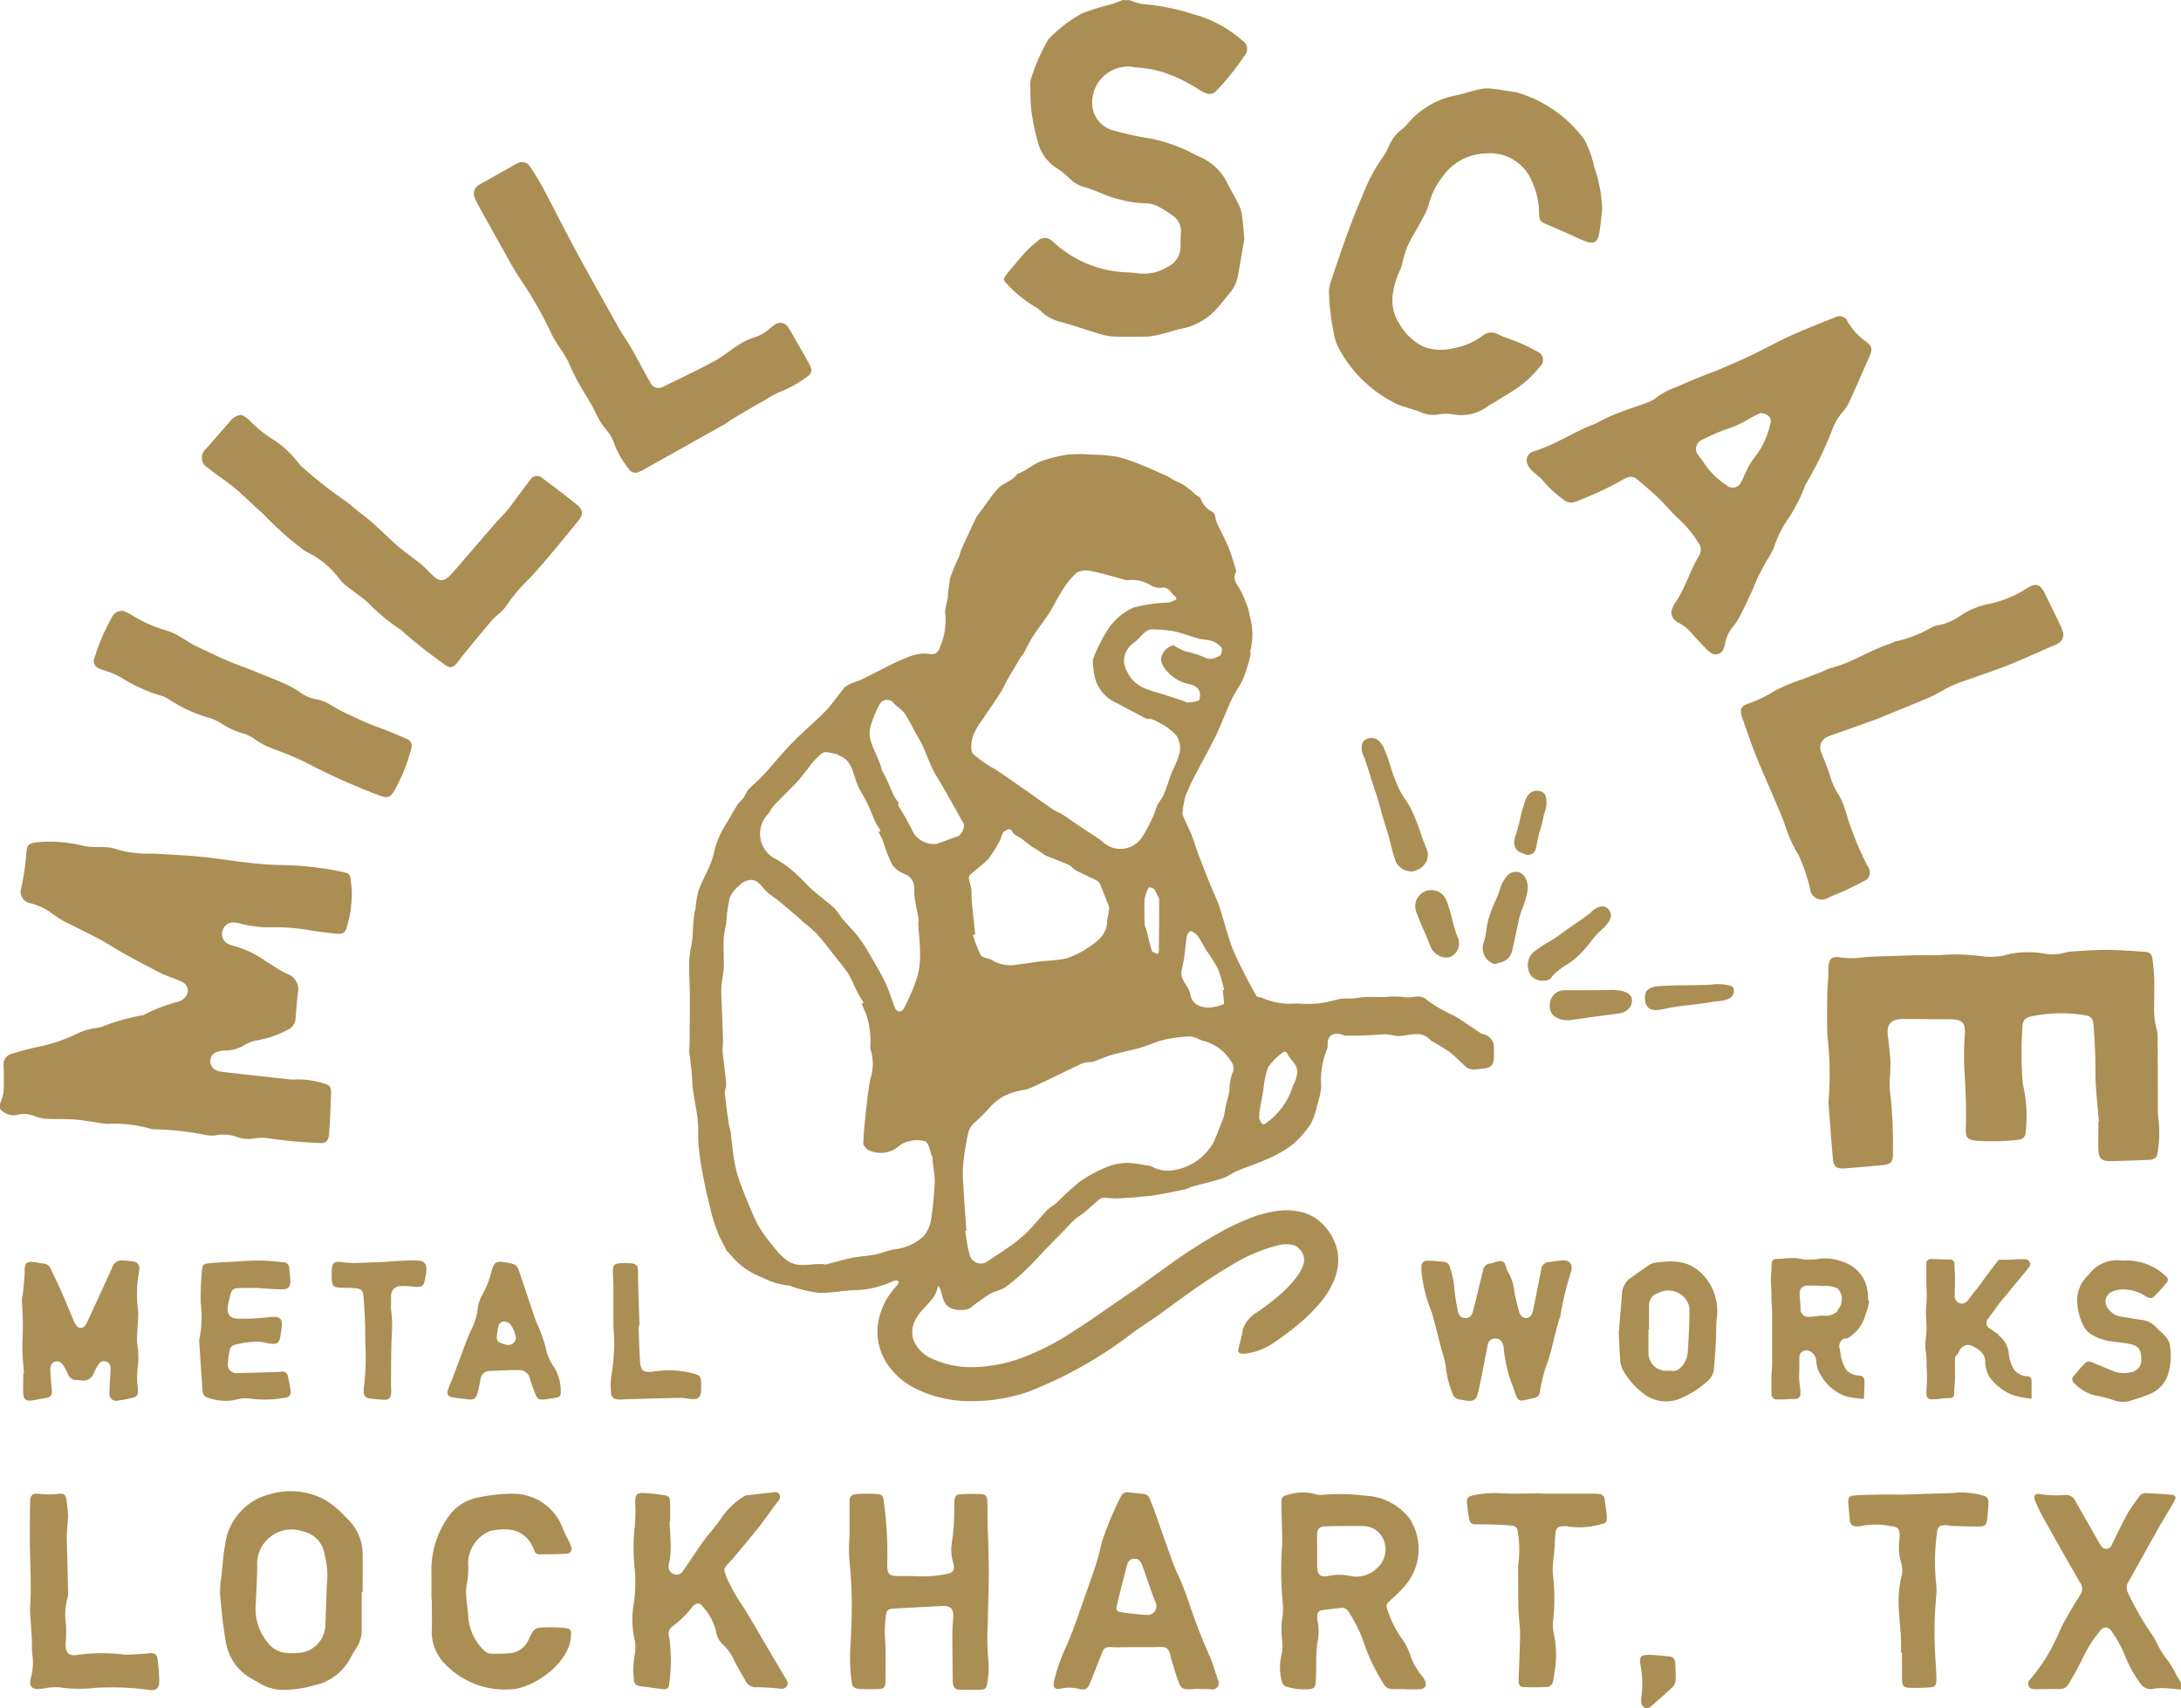 <svg xmlns="http://www.w3.org/2000/svg" width="124.836" height="97.782" viewBox="0 0 124.836 97.782">
  <g id="Logo" transform="translate(0 0.02)" style="isolation: isolate">
    <g id="Group_46" data-name="Group 46" transform="translate(0 -0.02)">
      <g id="Group_45" data-name="Group 45">
        <path id="Path_120" data-name="Path 120" d="M0,111.513a2.7,2.7,0,0,0,.195-.609c.035-.379.02-.768.025-1.153,0-.15-.015-.3-.015-.449a.62.62,0,0,1,.459-.644c.544-.16,1.093-.314,1.647-.424a9.177,9.177,0,0,0,1.991-.674,3.842,3.842,0,0,1,1.188-.379,1.622,1.622,0,0,0,.344-.07,11.679,11.679,0,0,1,2.36-.664.119.119,0,0,0,.045-.015,8.812,8.812,0,0,1,2.006-.768.8.8,0,0,0,.389-.294.531.531,0,0,0-.145-.788,2.851,2.851,0,0,0-.5-.22c-.279-.115-.564-.2-.833-.344-.684-.349-1.362-.714-2.036-1.083-.454-.249-.883-.539-1.337-.788-.559-.3-1.128-.584-1.7-.863a6.666,6.666,0,0,1-1.237-.753,3.732,3.732,0,0,0-.8-.4c-.1-.05-.225-.06-.334-.1a.659.659,0,0,1-.5-.848,13.946,13.946,0,0,0,.3-2.081c.05-.434.15-.474.569-.549a7.9,7.9,0,0,1,2.54.165c.015,0,.035.01.05.01.664.195,1.377-.025,2.031.235a6.507,6.507,0,0,0,2.031.235c.9.055,1.806.085,2.7.175.948.09,1.886.249,2.834.354.629.07,1.267.12,1.9.13a17.749,17.749,0,0,1,3.483.4c.354.075.4.15.429.509a6.6,6.6,0,0,1,.06.7,8.877,8.877,0,0,1-.085,1.093,8,8,0,0,1-.2.828c-.085.319-.215.429-.534.4-.484-.04-.963-.1-1.442-.175a11.787,11.787,0,0,0-2.141-.2,6.554,6.554,0,0,1-1.941-.195,1.774,1.774,0,0,0-.394-.075.624.624,0,0,0-.664.489.606.606,0,0,0,.349.748.712.712,0,0,0,.235.09,5.528,5.528,0,0,1,1.931.923c.394.22.758.5,1.168.684a.936.936,0,0,1,.629,1.1c-.065.479-.09.963-.13,1.447a.78.78,0,0,1-.494.684,5.864,5.864,0,0,1-1.8.6,2.058,2.058,0,0,0-.689.284,2.077,2.077,0,0,1-1,.279,1.644,1.644,0,0,0-.444.06.565.565,0,0,0-.459.529.585.585,0,0,0,.454.584,2,2,0,0,0,.344.065l3.588.4a2.9,2.9,0,0,0,.549.02,4.668,4.668,0,0,1,1.577.235c.319.08.414.195.4.539-.02.783-.055,1.572-.11,2.35-.025.384-.2.564-.594.509a25.249,25.249,0,0,1-2.744-.245,2.6,2.6,0,0,0-.943-.01,1.923,1.923,0,0,1-.983-.085,2.223,2.223,0,0,0-1.183-.1,1.694,1.694,0,0,1-.594-.01,16.476,16.476,0,0,0-2.889-.329.991.991,0,0,1-.344-.045,7.371,7.371,0,0,0-2.38-.269c-.344-.01-.689-.095-1.038-.14-.329-.045-.659-.1-.988-.115-.519-.025-1.038-.01-1.552-.035a2.415,2.415,0,0,1-.584-.135,1.675,1.675,0,0,0-.933-.115.989.989,0,0,1-1.083-.319A2.073,2.073,0,0,1,0,111.513Z" transform="translate(0 -48.336)" fill="#ab8e53"/>
        <path id="Path_121" data-name="Path 121" d="M122.386-.01a3.125,3.125,0,0,0,.758.225A12.678,12.678,0,0,1,126.039.8,6.99,6.99,0,0,1,128.8,2.28a.582.582,0,0,1,.13.913,14.787,14.787,0,0,1-1.567,1.956.542.542,0,0,1-.679.145,3.015,3.015,0,0,1-.394-.215,8.469,8.469,0,0,0-2.081-.988,6.472,6.472,0,0,0-1.028-.21c-.23-.04-.469-.025-.7-.08a2.055,2.055,0,0,0-2.21,2.465,1.63,1.63,0,0,0,1.287,1.208,15.455,15.455,0,0,0,2.006.434,9.422,9.422,0,0,1,2.315.8c.155.065.294.17.449.225a3.148,3.148,0,0,1,1.707,1.682c.19.354.394.7.569,1.058a2.031,2.031,0,0,1,.19.564c.06.449.095.9.135,1.347a.344.344,0,0,1,0,.1c-.115.689-.23,1.377-.354,2.066a2.264,2.264,0,0,1-.524,1.068c-.225.269-.439.549-.674.808a3.639,3.639,0,0,1-2.051,1.173c-.324.06-.639.185-.963.259a5.011,5.011,0,0,1-.928.185c-.669.025-1.337.02-2.006,0a3.473,3.473,0,0,1-.833-.165c-.7-.21-1.4-.464-2.106-.654a2.522,2.522,0,0,1-1.183-.614,1.6,1.6,0,0,0-.4-.3,7.218,7.218,0,0,1-1.582-1.3c-.17-.165-.2-.274-.035-.479q.561-.7,1.168-1.377a6.877,6.877,0,0,1,.639-.564.567.567,0,0,1,.773-.065,1.209,1.209,0,0,1,.155.125,6.5,6.5,0,0,0,4.122,1.717c.215.015.434.02.649.055a2.634,2.634,0,0,0,1.776-.379,1.287,1.287,0,0,0,.714-1.183c0-.269.01-.534.02-.8a1.049,1.049,0,0,0-.479-.943,6.639,6.639,0,0,0-.893-.554,1.726,1.726,0,0,0-.724-.15,5.576,5.576,0,0,1-1.377-.21c-.743-.155-1.4-.544-2.126-.734a1.889,1.889,0,0,1-.763-.464,4.641,4.641,0,0,0-.738-.594,2.473,2.473,0,0,1-1.088-1.512,11.728,11.728,0,0,1-.374-1.816c-.065-.509-.045-1.033-.06-1.547a1.128,1.128,0,0,1,.04-.249,11.48,11.48,0,0,1,.983-2.24A7.857,7.857,0,0,1,119.652.743,15.3,15.3,0,0,1,121.373.21c.2-.065.4-.15.6-.23C122.117-.01,122.251-.01,122.386-.01Z" transform="translate(-57.713 0.02)" fill="#ab8e53"/>
        <path id="Path_122" data-name="Path 122" d="M241.39,182.521c-.235-.025-.464-.055-.7-.065a3.514,3.514,0,0,0-.793.005.728.728,0,0,1-.853-.329,6.992,6.992,0,0,1-.883-1.622,6.787,6.787,0,0,0-.729-1.312c-.195-.309-.464-.309-.694-.01a7.831,7.831,0,0,0-.988,1.567,16.3,16.3,0,0,1-.793,1.447.538.538,0,0,1-.5.284c-.469,0-.938.01-1.4.01-.15,0-.314-.015-.384-.18a.363.363,0,0,1,.11-.409,9.713,9.713,0,0,0,1.432-2.23c.175-.324.294-.674.474-.993.289-.524.594-1.048.918-1.552a.621.621,0,0,0,.01-.738c-.719-1.242-1.427-2.495-2.126-3.747a10.439,10.439,0,0,1-.454-.953c-.1-.25.01-.424.269-.369a5.864,5.864,0,0,0,1.447.055.582.582,0,0,1,.579.314c.185.334.379.669.569,1,.274.479.539.958.818,1.432.1.17.21.369.454.334.21-.03.264-.235.344-.4.269-.539.524-1.083.813-1.607.185-.334.429-.634.649-.953a.464.464,0,0,1,.424-.225c.469.025.938.04,1.4.09.3.035.344.135.19.4-.324.569-.669,1.123-.988,1.692-.544.963-1.073,1.931-1.617,2.889a.616.616,0,0,0-.015.659,15.98,15.98,0,0,0,1.317,2.305,3.147,3.147,0,0,1,.329.564,5.1,5.1,0,0,0,.674,1.053,5.961,5.961,0,0,1,.449.778c.08.14.165.274.25.414C241.39,182.257,241.39,182.392,241.39,182.521Z" transform="translate(-116.559 -85.803)" fill="#ab8e53"/>
        <path id="Path_123" data-name="Path 123" d="M225.13,118.78c-.06-.7-.14-1.4-.18-2.1-.035-.634-.015-1.272-.04-1.906-.02-.534-.05-1.068-.1-1.6-.03-.314-.17-.429-.479-.484a8.272,8.272,0,0,0-2.994.05c-.434.08-.584.24-.589.674a20.964,20.964,0,0,0,0,2.909,2.642,2.642,0,0,0,.045.4,8.079,8.079,0,0,1,.155,2.545c-.01.4-.15.539-.554.564a13.612,13.612,0,0,1-2.255.045c-.529-.055-.649-.165-.629-.689.04-1.138-.015-2.27-.085-3.408a16.836,16.836,0,0,1,.03-2.006c.035-.609-.125-.823-.748-.853-.115,0-.235,0-.349,0l-2.41-.015h-.1c-.6.015-.863.3-.808.883.045.464.115.928.145,1.4.02.314,0,.634-.01.948a4.755,4.755,0,0,0-.02.8,25.592,25.592,0,0,1,.18,3.6,2.065,2.065,0,0,1,0,.249c-.03.3-.125.4-.429.464-.05.01-.1.015-.15.02-.719.065-1.432.135-2.151.185-.519.035-.664-.09-.709-.609-.09-1-.16-2-.235-3a1.776,1.776,0,0,1,.005-.4,19.262,19.262,0,0,0-.08-3.6c-.025-.719-.02-1.437-.01-2.156,0-.434.045-.868.065-1.3,0-.115,0-.235,0-.349.025-.614.185-.753.773-.649a4.212,4.212,0,0,0,1.148-.01c.614-.065,1.232-.06,1.851-.085.434-.015.868-.035,1.3-.04s.838,0,1.252,0a10.8,10.8,0,0,1,2.44.055,3.758,3.758,0,0,0,1.637-.135,5.53,5.53,0,0,1,2.046,0,2.464,2.464,0,0,0,.993-.045,2.492,2.492,0,0,1,.539-.095c.669-.04,1.337-.09,2-.085.719,0,1.437.065,2.151.11.279.02.379.12.419.4a10.2,10.2,0,0,1,.1,1.1c.015.554,0,1.1,0,1.657a4.028,4.028,0,0,0,.135,1.242,2.147,2.147,0,0,1,.065.594c.01,1.337.01,2.675.015,4.017a3,3,0,0,0,.035.6,6.524,6.524,0,0,1-.06,1.9c-.02.245-.14.344-.384.389a.677.677,0,0,1-.1.01c-.753.025-1.5.065-2.255.07-.459,0-.629-.17-.644-.644-.015-.534,0-1.073,0-1.607A.154.154,0,0,0,225.13,118.78Z" transform="translate(-104.99 -54.575)" fill="#ab8e53"/>
        <path id="Path_124" data-name="Path 124" d="M183.414,53.128a2.2,2.2,0,0,1,.2-.444c.594-.843.853-1.851,1.387-2.724a.65.65,0,0,0-.055-.743,6.362,6.362,0,0,0-1.148-1.382c-.414-.389-.778-.828-1.188-1.223-.374-.359-.773-.689-1.168-1.023a.542.542,0,0,0-.614-.07,1.207,1.207,0,0,0-.18.09,18.831,18.831,0,0,1-2.63,1.232.7.7,0,0,1-.823-.115,6.348,6.348,0,0,1-1.168-1.088c-.165-.2-.409-.339-.594-.534a1.077,1.077,0,0,1-.284-.449.532.532,0,0,1,.4-.664c1.208-.369,2.255-1.1,3.423-1.547.279-.11.534-.274.808-.4.3-.135.614-.259.923-.374.454-.165.918-.309,1.372-.484a1.818,1.818,0,0,0,.479-.269,3.734,3.734,0,0,1,1.008-.549c.294-.115.584-.254.873-.379.4-.165.8-.324,1.208-.484.11-.045.225-.075.329-.12.659-.284,1.322-.559,1.971-.868.768-.364,1.512-.788,2.29-1.138.838-.379,1.692-.719,2.55-1.053a.5.5,0,0,1,.724.259,3.786,3.786,0,0,0,1.048,1.133c.344.259.374.434.2.828-.374.858-.748,1.717-1.138,2.565a2.492,2.492,0,0,1-.4.629,3.348,3.348,0,0,0-.569.938,21.193,21.193,0,0,1-1.522,3.164.69.69,0,0,0-.07.135,9.377,9.377,0,0,1-1.093,2.076,6.482,6.482,0,0,0-.7,1.492,3.968,3.968,0,0,1-.389.694c-.17.3-.334.614-.489.923-.12.24-.21.489-.319.734-.215.469-.429.943-.664,1.4a3.657,3.657,0,0,1-.419.679,2.072,2.072,0,0,0-.489.973,1.636,1.636,0,0,1-.095.339.474.474,0,0,1-.738.235,1.286,1.286,0,0,1-.264-.23c-.245-.254-.489-.5-.724-.768a2.709,2.709,0,0,0-.878-.734A.654.654,0,0,1,183.414,53.128Zm5.08-11.317a5.15,5.15,0,0,0-.574.289,5.729,5.729,0,0,1-1.262.594,11.214,11.214,0,0,0-1.467.634.561.561,0,0,0-.22.913c.1.155.235.284.319.444a4.623,4.623,0,0,0,1.277,1.252.523.523,0,0,0,.818-.155c.115-.18.18-.394.284-.584a3.872,3.872,0,0,1,.529-.893,4.6,4.6,0,0,0,.873-1.886C189.187,42.1,188.928,41.811,188.494,41.811Z" transform="translate(-87.744 -18.159)" fill="#ab8e53"/>
        <path id="Path_125" data-name="Path 125" d="M168.093,17.041c-.055.464-.09.933-.175,1.392-.09.5-.319.624-.788.439-.329-.125-.644-.279-.963-.424-.4-.175-.793-.354-1.2-.519-.434-.18-.474-.235-.489-.7a4.5,4.5,0,0,0-.474-1.931,2.592,2.592,0,0,0-2.6-1.452,3.112,3.112,0,0,0-2.465,1.352,4.247,4.247,0,0,0-.773,1.562,3.271,3.271,0,0,1-.319.734c-.185.354-.379.709-.584,1.053a4.81,4.81,0,0,0-.6,1.537,2.529,2.529,0,0,1-.2.564,4.264,4.264,0,0,0-.329,1.093,2.461,2.461,0,0,0,.359,1.871,3.214,3.214,0,0,0,1.362,1.292,2.868,2.868,0,0,0,1.727.09,3.862,3.862,0,0,0,1.642-.7.8.8,0,0,1,.933-.085c.374.18.778.294,1.163.459a9.374,9.374,0,0,1,1.078.529.507.507,0,0,1,.135.848,6.868,6.868,0,0,1-1.028,1.023c-.5.384-1.063.694-1.6,1.033-.125.08-.264.145-.384.235a2.559,2.559,0,0,1-2,.439,2.521,2.521,0,0,0-.8.01,1.721,1.721,0,0,1-.978-.115c-.309-.125-.634-.215-.948-.319a2.827,2.827,0,0,1-.424-.145,7.437,7.437,0,0,1-3.4-3.293,2.144,2.144,0,0,1-.185-.519,13.63,13.63,0,0,1-.334-2.585,1.641,1.641,0,0,1,.08-.539c.569-1.7,1.128-3.4,1.851-5.035a9.469,9.469,0,0,1,1.143-2.166,3.239,3.239,0,0,0,.359-.659,2.38,2.38,0,0,1,.694-.908,2.394,2.394,0,0,0,.394-.384,4.789,4.789,0,0,1,2.769-1.6c.439-.09.868-.249,1.307-.344a2.311,2.311,0,0,1,.694-.04c.449.045.888.13,1.337.2a.97.97,0,0,1,.245.055,7.338,7.338,0,0,1,2.495,1.342,7.471,7.471,0,0,1,1.237,1.3,6.138,6.138,0,0,1,.584,1.6A8.368,8.368,0,0,1,168.093,17.041Z" transform="translate(-76.385 -5.061)" fill="#ab8e53"/>
        <path id="Path_126" data-name="Path 126" d="M25.429,47.59a1.486,1.486,0,0,1,.4.259,7.306,7.306,0,0,0,1.432,1.163A5.69,5.69,0,0,1,28.653,50.3a1.985,1.985,0,0,0,.349.359,23.34,23.34,0,0,0,2.325,1.821,5.717,5.717,0,0,1,.549.439c.364.294.738.574,1.088.883.489.429.948.9,1.437,1.322.324.284.689.524,1.028.793a6.722,6.722,0,0,1,.743.664c.569.614.818.624,1.367,0,.823-.948,1.632-1.9,2.455-2.844.185-.215.394-.409.579-.624s.329-.419.489-.634c.289-.384.569-.783.873-1.158a.453.453,0,0,1,.738-.09c.649.474,1.287.958,1.911,1.462.4.329.424.584.09.983-.893,1.083-1.771,2.186-2.719,3.218a10.082,10.082,0,0,0-1.387,1.627c-.19.319-.559.524-.808.813-.589.684-1.153,1.387-1.726,2.086-.065.08-.115.165-.18.244-.344.444-.494.474-.943.11A28.318,28.318,0,0,1,34.6,59.94a.326.326,0,0,0-.08-.065,11.333,11.333,0,0,1-1.916-1.6c-.319-.269-.664-.5-.993-.758a3.113,3.113,0,0,1-.554-.5A5.161,5.161,0,0,0,29.2,55.449a1.2,1.2,0,0,1-.254-.155A18.313,18.313,0,0,1,26.806,53.4c-.14-.165-.319-.294-.474-.444-.369-.339-.729-.684-1.1-1.018-.2-.18-.414-.339-.629-.5-.374-.279-.763-.544-1.128-.838a.654.654,0,0,1-.08-1.078c.469-.544.948-1.083,1.417-1.627A.819.819,0,0,1,25.429,47.59Z" transform="translate(-11.597 -23.833)" fill="#ab8e53"/>
        <path id="Path_127" data-name="Path 127" d="M218.142,69.838a.586.586,0,0,1-.23.554,1.051,1.051,0,0,1-.22.12c-.933.4-1.861.838-2.809,1.208s-1.921.679-2.874,1.028a7.076,7.076,0,0,0-.8.4c-.249.13-.494.279-.753.389-.833.349-1.667.684-2.5,1.028-.14.055-.274.125-.414.175q-1.317.472-2.645.943a1.191,1.191,0,0,0-.185.075.66.66,0,0,0-.409.933c.065.19.15.374.22.559.1.264.2.529.284.8a4.118,4.118,0,0,0,.5,1.083,3.489,3.489,0,0,1,.334.778c.12.329.2.669.324,1,.15.409.3.813.474,1.213.125.289.269.574.4.858.045.09.1.175.145.264a.526.526,0,0,1-.259.793c-.339.185-.684.359-1.028.519s-.684.279-1.013.439a.68.68,0,0,1-1.038-.554,9.691,9.691,0,0,0-.554-1.662,1.054,1.054,0,0,0-.125-.274,7.943,7.943,0,0,1-.8-1.826c-.484-1.228-1.043-2.425-1.542-3.648-.314-.773-.589-1.567-.858-2.355-.165-.484-.075-.664.424-.828a7.043,7.043,0,0,0,1.432-.7,9.681,9.681,0,0,1,1.567-.654c.4-.16.808-.309,1.213-.469a2.932,2.932,0,0,1,.364-.165c1.218-.289,2.255-1.013,3.428-1.4.11-.035.215-.1.324-.135a7.486,7.486,0,0,0,2.136-.833.931.931,0,0,1,.334-.1,3.139,3.139,0,0,0,1.232-.524,4.354,4.354,0,0,1,1.652-.694,6.609,6.609,0,0,0,2.081-.828c.03-.015.055-.04.085-.055.539-.339.783-.274,1.063.3.3.619.6,1.232.9,1.851C218.062,69.593,218.107,69.753,218.142,69.838Z" transform="translate(-100.047 -33.602)" fill="#ab8e53"/>
        <path id="Path_128" data-name="Path 128" d="M54.36,20.464a.573.573,0,0,1,.24-.544c.14-.09.289-.17.434-.249.464-.264.933-.529,1.4-.788a3.787,3.787,0,0,1,.394-.22.535.535,0,0,1,.748.185,12.714,12.714,0,0,1,.684,1.108c.669,1.252,1.3,2.525,1.981,3.777.788,1.457,1.6,2.9,2.41,4.341.17.3.374.594.559.893.15.245.289.489.424.738.269.479.519.973.8,1.442a.54.54,0,0,0,.843.249c.948-.459,1.9-.913,2.824-1.412.484-.259.908-.624,1.377-.918a3.5,3.5,0,0,1,.843-.419,2.522,2.522,0,0,0,1-.554,1.626,1.626,0,0,1,.274-.215.522.522,0,0,1,.748.15,2.246,2.246,0,0,1,.135.215c.339.594.684,1.188,1.018,1.786.279.494.244.649-.215.948a6.7,6.7,0,0,1-1.457.778,5.5,5.5,0,0,0-.783.439c-.334.19-.669.374-1,.569s-.659.389-.988.589c-.115.07-.215.165-.329.23q-2.32,1.3-4.641,2.6a2.325,2.325,0,0,1-.225.11.46.46,0,0,1-.654-.175,5.21,5.21,0,0,1-.818-1.432,2.265,2.265,0,0,0-.444-.773,4.3,4.3,0,0,1-.589-.928c-.15-.314-.324-.624-.5-.923a13.216,13.216,0,0,1-1.083-2.031,4.526,4.526,0,0,0-.434-.729,8.083,8.083,0,0,1-.474-.763,23.144,23.144,0,0,0-1.766-3.144c-.529-.768-.948-1.607-1.412-2.42-.2-.349-.394-.7-.589-1.048-.21-.379-.424-.758-.624-1.143A1.506,1.506,0,0,1,54.36,20.464Z" transform="translate(-27.235 -9.302)" fill="#ab8e53"/>
        <path id="Path_129" data-name="Path 129" d="M12.437,70.06a2.982,2.982,0,0,1,.419.19,8.138,8.138,0,0,0,2.191.973,3.4,3.4,0,0,1,.714.354c.259.145.5.329.773.459.634.309,1.267.609,1.911.888.459.2.933.359,1.4.544.22.085.434.18.649.264.419.17.838.334,1.247.519a4.608,4.608,0,0,1,.783.434,2.159,2.159,0,0,0,.948.429,2.438,2.438,0,0,1,.923.374,9.968,9.968,0,0,0,.883.469c.409.195.818.379,1.232.559.274.12.564.21.843.319.434.175.873.344,1.292.544a.436.436,0,0,1,.274.614,9.936,9.936,0,0,1-.928,2.32c-.259.429-.379.489-.853.324a38.709,38.709,0,0,1-4.256-1.906c-.584-.289-1.193-.529-1.8-.758a4.311,4.311,0,0,1-1.068-.544,2.342,2.342,0,0,0-.714-.359,4.431,4.431,0,0,1-1.267-.584,2.62,2.62,0,0,0-.634-.294,8.247,8.247,0,0,1-2.315-1.058,1.943,1.943,0,0,0-.549-.244,8.926,8.926,0,0,1-2.225-1.028,4.71,4.71,0,0,0-.778-.339c-.155-.065-.324-.095-.469-.17a.447.447,0,0,1-.254-.624,12.487,12.487,0,0,1,.988-2.3A.658.658,0,0,1,12.437,70.06Z" transform="translate(-5.396 -35.091)" fill="#ab8e53"/>
        <path id="Path_130" data-name="Path 130" d="M153.973,182.448c-.235,0-.469,0-.7,0a.522.522,0,0,1-.5-.259,10.856,10.856,0,0,1-1.218-2.575,8.211,8.211,0,0,0-.818-1.6.42.42,0,0,0-.429-.21c-.364.035-.733.08-1.093.13a.3.3,0,0,0-.264.319,1,1,0,0,0,.015.3,2.949,2.949,0,0,1-.02,1.287,8.941,8.941,0,0,0-.055,1.1c-.01.369,0,.738-.03,1.1-.02.324-.115.4-.444.419a3.538,3.538,0,0,1-1.188-.135.4.4,0,0,1-.314-.344,3.059,3.059,0,0,1-.015-1.487,2.363,2.363,0,0,0,.04-.838,4.911,4.911,0,0,1,.01-1.3,3.052,3.052,0,0,0,.025-.8,20.946,20.946,0,0,1-.035-3.4c.01-.3,0-.6-.01-.9-.01-.484-.035-.968-.03-1.452,0-.344.06-.4.384-.479a2.835,2.835,0,0,1,1.487-.055,1.269,1.269,0,0,0,.544.055,12.057,12.057,0,0,1,2.4.055,3.348,3.348,0,0,1,2.41,1.178,1.242,1.242,0,0,1,.225.329,3.209,3.209,0,0,1-.354,3.618,8.008,8.008,0,0,1-.848.848c-.254.235-.284.284-.165.6a5.952,5.952,0,0,0,.833,1.647,3.214,3.214,0,0,1,.434.843,3.794,3.794,0,0,0,.669,1.223,1.223,1.223,0,0,1,.17.249c.165.314.055.529-.3.544-.264.015-.534,0-.8,0A.038.038,0,0,1,153.973,182.448Zm-5.03-7.919c0,.284,0,.569,0,.853.01.529.165.689.669.584a3.041,3.041,0,0,1,1.237.01,1.668,1.668,0,0,0,1.487-.419,1.422,1.422,0,0,0,.434-1.587,1.267,1.267,0,0,0-1.287-.853c-.684-.015-1.367,0-2.056.015-.354.01-.474.13-.489.494C148.934,173.926,148.944,174.225,148.944,174.529Z" transform="translate(-73.552 -85.76)" fill="#ab8e53"/>
        <path id="Path_131" data-name="Path 131" d="M33.342,176.848V179a1.813,1.813,0,0,1-.309,1.043c-.12.18-.23.369-.334.559a3.018,3.018,0,0,1-2.046,1.562,6.472,6.472,0,0,1-1.826.269,2.644,2.644,0,0,1-1.247-.329l-.609-.354a2.925,2.925,0,0,1-1.412-2.1c-.155-.888-.245-1.786-.324-2.685a5.737,5.737,0,0,1,.08-1.048c.065-.6.095-1.2.21-1.791a3.4,3.4,0,0,1,2.515-2.879,4.176,4.176,0,0,1,3.074.24,4.1,4.1,0,0,1,.778.539c.23.19.434.414.649.629a2.8,2.8,0,0,1,.853,1.976c.015.734,0,1.472,0,2.206A.2.2,0,0,1,33.342,176.848Zm-2-.394a4.512,4.512,0,0,0-.115-1.717,1.59,1.59,0,0,0-1.267-1.382,1.972,1.972,0,0,0-2.6,1.971c0,.7-.05,1.4-.075,2.1a3.078,3.078,0,0,0,.763,2.405,1.475,1.475,0,0,0,1.008.489,3,3,0,0,0,.6,0,1.635,1.635,0,0,0,1.607-1.657C31.3,177.906,31.321,177.143,31.346,176.454Z" transform="translate(-12.639 -85.699)" fill="#ab8e53"/>
        <path id="Path_132" data-name="Path 132" d="M97.526,178.6a26.373,26.373,0,0,0-.135-3.608,8.809,8.809,0,0,1,.02-1.2c0-.634,0-1.272,0-1.906,0-.439.085-.519.534-.544.319-.015.634-.02.953,0,.374.015.424.07.474.439a21.5,21.5,0,0,1,.2,3.4c-.02.833.045.873.883.863.269,0,.534-.01.8.01a7,7,0,0,0,1.647-.115c.439-.07.554-.23.444-.654a2.561,2.561,0,0,1-.1-.988c.04-.329.095-.664.12-.993.03-.414.035-.833.05-1.252,0-.115-.01-.235,0-.349.025-.235.115-.334.349-.344.384-.02.768-.02,1.153-.01.259.01.359.1.374.374.025.484.01.968.025,1.452.01.384.03.768.04,1.148.01.569.03,1.138.025,1.707-.01.918-.045,1.836-.06,2.759a14.17,14.17,0,0,0,.045,2.206,4.755,4.755,0,0,1-.085,1.242c-.03.235-.135.309-.379.314q-.576.015-1.153,0c-.284,0-.389-.11-.424-.389-.015-.1,0-.2-.01-.3-.01-.853-.02-1.707-.02-2.56,0-.3.035-.6.05-.9.02-.5-.15-.669-.654-.644-.9.045-1.8.095-2.7.145-.389.02-.459.08-.509.464a6.751,6.751,0,0,0-.035,1.347c.05.8.025,1.607.015,2.405,0,.289-.11.384-.4.394-.369.01-.739.01-1.1-.015-.329-.025-.389-.115-.434-.434a10.513,10.513,0,0,1-.055-2.206C97.5,179.429,97.506,179.015,97.526,178.6Z" transform="translate(-48.785 -85.825)" fill="#ab8e53"/>
        <path id="Path_133" data-name="Path 133" d="M74.664,172.862c.025.449.055.9.07,1.347a6.615,6.615,0,0,1-.035.7c-.01.135-.06.259-.075.394a.459.459,0,0,0,.264.539.429.429,0,0,0,.564-.2c.314-.434.6-.883.9-1.322.17-.245.349-.484.534-.724a10.5,10.5,0,0,0,.823-1.068,4.575,4.575,0,0,1,1.2-1.123.7.7,0,0,1,.334-.08c.449-.055.893-.1,1.342-.155.14-.015.269-.03.359.1a.316.316,0,0,1-.035.374c-.08.11-.17.21-.245.314-.225.309-.449.624-.679.933-.14.19-.284.369-.434.549-.284.349-.569.7-.858,1.043-.19.23-.379.469-.589.684-.369.384-.349.384-.175.868a10.431,10.431,0,0,0,1.043,1.821c.319.529.629,1.063.943,1.6.439.748.883,1.5,1.322,2.245.11.185.289.369.12.589-.145.19-.359.11-.559.095-.384-.03-.763-.06-1.148-.06a.626.626,0,0,1-.619-.334c-.215-.394-.459-.778-.659-1.178a2.75,2.75,0,0,0-.619-.9,1.275,1.275,0,0,1-.434-.823,3.29,3.29,0,0,0-.8-1.432c-.12-.165-.269-.155-.444-.03a.466.466,0,0,0-.075.065,5.884,5.884,0,0,1-1.178,1.158.514.514,0,0,0-.18.589,9.376,9.376,0,0,1,0,2.695c0,.264-.145.339-.4.3-.364-.05-.724-.1-1.088-.145-.454-.05-.514-.1-.544-.544a4.929,4.929,0,0,1,.065-1.3,2,2,0,0,0-.01-.843,5.205,5.205,0,0,1-.04-2.1,8.457,8.457,0,0,0,.03-2.1,11.691,11.691,0,0,1,.03-2.4,8.652,8.652,0,0,0,.025-.953c0-.15-.02-.3-.01-.449.02-.284.12-.4.409-.394a10.374,10.374,0,0,1,1.242.125c.274.04.334.125.344.4.015.369,0,.734,0,1.1C74.7,172.862,74.679,172.862,74.664,172.862Z" transform="translate(-36.342 -85.744)" fill="#ab8e53"/>
        <path id="Path_134" data-name="Path 134" d="M129.193,182.424c-.135,0-.269.015-.4.02-.564.02-.634-.01-.818-.524-.145-.409-.259-.828-.389-1.242-.025-.08-.03-.165-.055-.245-.1-.324-.21-.4-.544-.409-.115,0-.235.015-.349.015-.734,0-1.472,0-2.206.01-.065,0-.135-.01-.2-.01-.439,0-.474.01-.634.414-.21.529-.409,1.063-.624,1.587-.17.409-.284.479-.684.384a2.133,2.133,0,0,0-.988-.015c-.379.08-.484-.05-.414-.434a11.118,11.118,0,0,1,.783-2.166c.135-.339.284-.679.4-1.028.4-1.118.8-2.235,1.178-3.358.16-.474.269-.963.394-1.452a17.963,17.963,0,0,1,1.063-2.54.4.4,0,0,1,.439-.254c.3.03.6.065.9.095a.4.4,0,0,1,.324.279c.11.279.225.559.324.843.319.9.634,1.8.953,2.695.08.22.175.434.264.649a17.719,17.719,0,0,1,.674,1.672,33.353,33.353,0,0,0,1.267,3.273c.165.4.269.828.424,1.232a.373.373,0,0,1-.424.534,2.723,2.723,0,0,0-.349-.01h-.3C129.193,182.429,129.193,182.424,129.193,182.424Zm-3.208-4.236c.075,0,.13-.005.18,0a.5.5,0,0,0,.529-.719c-.279-.7-.5-1.417-.763-2.121-.11-.294-.245-.379-.469-.369-.245.01-.349.18-.4.384-.2.758-.394,1.517-.579,2.28-.065.274,0,.364.289.4C125.176,178.108,125.6,178.143,125.984,178.188Z" transform="translate(-60.557 -85.751)" fill="#ab8e53"/>
        <path id="Path_135" data-name="Path 135" d="M49.489,177.373c0-.5,0-1,0-1.5a5.28,5.28,0,0,1,.908-3.129,2.676,2.676,0,0,1,1.587-1.148,9.554,9.554,0,0,1,2.285-.254,3.035,3.035,0,0,1,2.69,1.856,5.37,5.37,0,0,0,.354.773,2.512,2.512,0,0,1,.175.414.281.281,0,0,1-.269.389c-.519.03-1.038.03-1.552.035a.3.3,0,0,1-.294-.225,1.933,1.933,0,0,0-.125-.274,1.6,1.6,0,0,0-1.492-.923,3.33,3.33,0,0,0-.893.08,2.022,2.022,0,0,0-1.277,1.851,4.388,4.388,0,0,1-.075,1.2,3.046,3.046,0,0,0-.02.8c.025.384.1.763.11,1.143a2.992,2.992,0,0,0,.863,1.816A.656.656,0,0,0,53,180.5c.3,0,.6,0,.9-.025a1.3,1.3,0,0,0,1.148-.773c.334-.748.4-.7,1.193-.714a6,6,0,0,1,.848.035c.4.05.409.13.379.524-.115,1.522-2.151,2.939-3.433,2.989a4.738,4.738,0,0,1-3.762-1.442,2.637,2.637,0,0,1-.763-2.006c.02-.569,0-1.133,0-1.7A.037.037,0,0,0,49.489,177.373Z" transform="translate(-24.794 -85.834)" fill="#ab8e53"/>
        <path id="Path_136" data-name="Path 136" d="M163.048,145.213c0-.1-.005-.2,0-.3a.309.309,0,0,1,.314-.324c.334,0,.664.035,1,.065a.371.371,0,0,1,.309.294,5.141,5.141,0,0,1,.259,1.168,9.346,9.346,0,0,0,.2,1.332c.065.3.2.414.419.424.235.01.384-.12.464-.439.17-.664.324-1.327.489-2,.025-.1.05-.195.075-.289a.45.45,0,0,1,.394-.394c.23-.03.464-.175.674-.13.249.05.215.384.339.574a2.663,2.663,0,0,1,.369,1.083c.06.379.16.753.254,1.123a.907.907,0,0,0,.135.319.357.357,0,0,0,.594-.02,1.36,1.36,0,0,0,.135-.424c.15-.734.289-1.472.439-2.21a.448.448,0,0,1,.439-.4c.264-.02.529-.085.793-.095.384-.015.549.195.489.574,0,.015,0,.035-.01.05a17.378,17.378,0,0,0-.624,2.57c-.284.818-.424,1.687-.684,2.515a8.937,8.937,0,0,0-.489,1.831.366.366,0,0,1-.319.334c-.968.22-.9.3-1.188-.574a7.8,7.8,0,0,1-.559-2.275.754.754,0,0,0-.075-.289.416.416,0,0,0-.444-.259.4.4,0,0,0-.379.284,3.359,3.359,0,0,0-.08.389c-.155.788-.3,1.577-.474,2.355-.11.5-.269.594-.783.509-.6-.1-.6-.1-.808-.694a5.225,5.225,0,0,1-.274-1.267,6.046,6.046,0,0,0-.235-.918c-.09-.339-.175-.679-.259-1.013-.1-.384-.2-.773-.314-1.158A8.437,8.437,0,0,1,163.048,145.213Z" transform="translate(-81.688 -72.421)" fill="#ab8e53"/>
        <path id="Path_137" data-name="Path 137" d="M2.624,151a13.887,13.887,0,0,1-.1-1.7,17.46,17.46,0,0,0-.03-2.45,2.167,2.167,0,0,1,.06-.344c.04-.364.07-.729.1-1.1.01-.1,0-.2,0-.3.025-.374.13-.474.509-.434.215.02.429.07.644.095a.429.429,0,0,1,.334.274c.23.484.459.963.674,1.452.235.534.454,1.078.684,1.617a.717.717,0,0,0,.135.21.289.289,0,0,0,.474,0,1.68,1.68,0,0,0,.19-.349c.459-1,.928-2,1.377-3.009a.56.56,0,0,1,.624-.379,4.769,4.769,0,0,1,.6.06.37.37,0,0,1,.319.439.17.17,0,0,1,0,.05,7.253,7.253,0,0,0-.06,2.39c0,.434-.045.868-.06,1.3a3.126,3.126,0,0,0,.015.649,4.208,4.208,0,0,1,0,1.347,5.4,5.4,0,0,0,0,.9,2.266,2.266,0,0,1,.03.444.365.365,0,0,1-.2.249A6.579,6.579,0,0,1,8,152.6a.388.388,0,0,1-.489-.424c0-.369.03-.734.05-1.1a2.684,2.684,0,0,0,.01-.4.355.355,0,0,0-.279-.319.35.35,0,0,0-.394.155,3.065,3.065,0,0,0-.269.484.653.653,0,0,1-.8.439,1.338,1.338,0,0,0-.2-.01.522.522,0,0,1-.5-.349,4.133,4.133,0,0,0-.23-.444c-.14-.235-.294-.314-.484-.264s-.289.195-.289.469.03.534.05.8c.01.15.035.3.04.449a.324.324,0,0,1-.289.354c-.294.055-.589.12-.888.155s-.444-.07-.459-.379c-.02-.4,0-.8,0-1.2A.138.138,0,0,1,2.624,151Z" transform="translate(-1.246 -72.427)" fill="#ab8e53"/>
        <path id="Path_138" data-name="Path 138" d="M5.616,172.605c-.02.259-.04.474-.055.694-.01.185-.03.369-.025.549.02,1,.05,2.006.07,3.009a1.228,1.228,0,0,1-.03.449,3.483,3.483,0,0,0-.085,1.487,8.152,8.152,0,0,1-.02,1.1c-.025.549.175.773.714.664a10.541,10.541,0,0,1,2.6-.015c.4.02.8-.025,1.2-.045.115,0,.235-.035.349-.035.264.005.374.085.4.344a11.659,11.659,0,0,1,.095,1.247c0,.429-.165.569-.6.514a15.752,15.752,0,0,0-3.1-.115,7.677,7.677,0,0,1-2-.03,3.222,3.222,0,0,0-.843.05c-.065,0-.13.03-.2.035-.544.065-.743-.13-.6-.654a3.209,3.209,0,0,0,.08-1.287c-.04-.3-.015-.6-.03-.9-.02-.384-.05-.768-.07-1.148a4.706,4.706,0,0,1-.03-.649c.09-1.322-.015-2.64-.015-3.962,0-.7,0-1.407.02-2.106,0-.369.13-.5.494-.459a4.9,4.9,0,0,0,1.148,0c.294-.035.389.06.439.354C5.561,172.012,5.586,172.331,5.616,172.605Z" transform="translate(-1.713 -85.832)" fill="#ab8e53"/>
        <path id="Path_139" data-name="Path 139" d="M172.593,171.3H175.4a3.388,3.388,0,0,1,.449.025.313.313,0,0,1,.294.294c.045.329.1.659.125.993.02.309-.05.389-.349.444a4.379,4.379,0,0,1-1.886.12.833.833,0,0,0-.249-.01c-.319.015-.424.1-.454.414-.03.284-.035.569-.055.848-.025.3-.065.6-.085.9a2.568,2.568,0,0,0,0,.649,11.318,11.318,0,0,1,.015,2.5,2.477,2.477,0,0,0,.02.793,5.841,5.841,0,0,1,.055,2.24c-.015.165-.05.329-.08.494a.383.383,0,0,1-.359.364c-.449.02-.9.025-1.352,0-.21-.01-.279-.155-.269-.4.03-.868.07-1.736.085-2.6,0-.4-.055-.8-.08-1.2-.01-.15-.02-.3-.02-.449-.005-.634-.01-1.272-.01-1.906a3.6,3.6,0,0,1,.035-.7,6.1,6.1,0,0,0-.055-1.6c-.02-.264-.115-.354-.379-.384-.364-.04-.733-.045-1.1-.06-.319-.01-.634-.01-.953-.015a.309.309,0,0,1-.339-.24,9.507,9.507,0,0,1-.14-.993c-.02-.269.065-.359.324-.414a6.061,6.061,0,0,1,1.592-.13c.8.045,1.6.01,2.405.01C172.593,171.291,172.593,171.3,172.593,171.3Z" transform="translate(-84.298 -85.8)" fill="#ab8e53"/>
        <path id="Path_140" data-name="Path 140" d="M215.033,180.346c0-.3.015-.6-.005-.9-.02-.434-.08-.863-.095-1.3a6.4,6.4,0,0,1,.11-2.091,1.374,1.374,0,0,0,0-.838,3.2,3.2,0,0,1-.1-1.337,2.093,2.093,0,0,0,.015-.249c-.015-.389-.1-.479-.509-.529a4.385,4.385,0,0,0-1.692-.005,1,1,0,0,1-.3.015.32.32,0,0,1-.344-.294c-.04-.364-.08-.734-.095-1.1-.01-.244.075-.349.314-.369.484-.035.963-.04,1.447-.05.434-.01.868,0,1.3,0,.634-.015,1.267-.04,1.9-.06.464-.015.933-.015,1.4-.065a4.73,4.73,0,0,1,1.477.22c.085.015.19.2.185.309a9.8,9.8,0,0,1-.1,1.148c-.03.225-.225.274-.419.274-.519,0-1.033-.015-1.552-.03-.1,0-.2-.03-.3-.04-.394-.03-.554.065-.579.444a12.058,12.058,0,0,0-.06,2.749,3.766,3.766,0,0,1,.01.948,22.937,22.937,0,0,0-.025,3.7c.02.349.045.7.04,1.053,0,.274-.085.364-.359.384a11.11,11.11,0,0,1-1.153.025c-.374-.015-.449-.115-.449-.5-.005-.5,0-1,0-1.5A.205.205,0,0,0,215.033,180.346Z" transform="translate(-106.224 -85.743)" fill="#ab8e53"/>
        <path id="Path_141" data-name="Path 141" d="M185.69,148.763c.06-.724.125-1.472.185-2.22a1.181,1.181,0,0,1,.519-.928c.329-.23.654-.464.988-.689a.869.869,0,0,1,.314-.15c1.382-.21,2.365-.095,3.193,1.173a3.078,3.078,0,0,1,.4,2.066c-.035.4-.02.8-.04,1.2-.03.549-.065,1.1-.115,1.647a1.049,1.049,0,0,1-.414.724,5.408,5.408,0,0,1-1.662,1.013,2.1,2.1,0,0,1-1.821-.245,4.374,4.374,0,0,1-1.327-1.477,1.3,1.3,0,0,1-.14-.579C185.73,149.8,185.715,149.3,185.69,148.763Zm1.731-.18h-.03c0,.434-.015.868,0,1.3a1.01,1.01,0,0,0,1.108,1.063,1.369,1.369,0,0,1,.249.015.536.536,0,0,0,.449-.165,1.339,1.339,0,0,0,.444-.978c.055-.783.09-1.567.095-2.355a1.017,1.017,0,0,0-.2-.594,1.243,1.243,0,0,0-1.567-.379.733.733,0,0,0-.549.743Z" transform="translate(-93.034 -72.483)" fill="#ab8e53"/>
        <path id="Path_142" data-name="Path 142" d="M26.338,146.162c-.369,0-.734,0-1.1,0-.479.01-.544.065-.644.519-.035.145-.075.289-.1.439-.11.514.085.8.6.8a13.076,13.076,0,0,0,1.652-.08c.768-.09.908.035.783.8-.015.085-.025.165-.035.249-.065.419-.18.509-.6.454-.18-.02-.359-.08-.539-.1a4.665,4.665,0,0,0-1.532.19.375.375,0,0,0-.225.235,4.225,4.225,0,0,0-.115.793.487.487,0,0,0,.544.569c.768-.01,1.537-.04,2.305-.06.085,0,.165-.02.249-.02a.292.292,0,0,1,.329.245c.06.279.125.554.16.838.035.249-.07.379-.324.409a6.189,6.189,0,0,1-1.9.06,2.15,2.15,0,0,0-.988.075,2.988,2.988,0,0,1-1.622-.175c-.09-.02-.19-.2-.2-.309-.075-.983-.135-1.966-.2-2.949a6.259,6.259,0,0,0,.09-2.136A15.371,15.371,0,0,1,23,145.154c.02-.3.08-.374.4-.409.414-.045.833-.055,1.247-.08.534-.03,1.068-.075,1.6-.075.484,0,.963.055,1.447.1a.317.317,0,0,1,.294.3,7.172,7.172,0,0,1,.065.8c0,.319-.14.454-.469.449-.419,0-.833-.04-1.252-.06C26.338,146.177,26.338,146.167,26.338,146.162Z" transform="translate(-11.438 -72.432)" fill="#ab8e53"/>
        <path id="Path_143" data-name="Path 143" d="M240.592,144.575a3.233,3.233,0,0,1,2.435.863.257.257,0,0,1,.05.429,10.408,10.408,0,0,1-.743.813.33.33,0,0,1-.269.02,1.706,1.706,0,0,1-.3-.175,2.351,2.351,0,0,0-1.252-.3,1.419,1.419,0,0,0-.574.15.608.608,0,0,0-.19.938,1.127,1.127,0,0,0,.743.469c.379.055.758.13,1.138.18a1.385,1.385,0,0,1,.883.434c.289.319.714.564.773,1.023a3.541,3.541,0,0,1-.125,1.736,1.833,1.833,0,0,1-1.063,1.073c-.354.145-.724.264-1.093.374a1.5,1.5,0,0,1-.888-.025,6.653,6.653,0,0,0-1.063-.274,2.45,2.45,0,0,1-1.307-.788.256.256,0,0,1-.02-.259,10.487,10.487,0,0,1,.724-.828c.14-.14.309-.06.469.005.384.16.773.319,1.158.474a1.588,1.588,0,0,0,.938.065.7.7,0,0,0,.634-.773c.01-.5-.15-.738-.6-.838-.309-.07-.629-.1-.943-.145a2.979,2.979,0,0,1-1.237-.374,1.3,1.3,0,0,1-.469-.429,3.347,3.347,0,0,1-.414-1.432,1.955,1.955,0,0,1,.629-1.577l.035-.035A2.013,2.013,0,0,1,240.592,144.575Z" transform="translate(-119.09 -72.412)" fill="#ab8e53"/>
        <path id="Path_144" data-name="Path 144" d="M52.578,152.617c-.354-.045-.654-.07-.948-.12s-.354-.18-.259-.469c.085-.254.2-.494.294-.743.254-.674.5-1.347.753-2.021q.135-.352.3-.689a3.679,3.679,0,0,0,.344-1.148,2.1,2.1,0,0,1,.235-.758,5.41,5.41,0,0,0,.554-1.392c.135-.519.269-.6.783-.509.664.11.669.11.883.763.284.838.559,1.677.848,2.515.065.19.165.364.235.554.125.344.259.689.349,1.043a2.869,2.869,0,0,0,.494,1.138,2.627,2.627,0,0,1,.369,1.432.251.251,0,0,1-.22.289,7.419,7.419,0,0,1-.743.11c-.3.025-.379-.025-.494-.314s-.215-.564-.3-.848a.63.63,0,0,0-.649-.519c-.549,0-1.1.03-1.652.05a.539.539,0,0,0-.539.5c-.05.245-.09.494-.155.734C52.972,152.547,52.847,152.627,52.578,152.617Zm1.577-3.663c-.02.269.035.359.284.454a1.465,1.465,0,0,0,.289.08.421.421,0,0,0,.5-.509,1.865,1.865,0,0,0-.274-.639.546.546,0,0,0-.374-.19.348.348,0,0,0-.344.309C54.2,148.62,54.184,148.79,54.154,148.955Z" transform="translate(-25.717 -72.505)" fill="#ab8e53"/>
        <path id="Path_145" data-name="Path 145" d="M41.432,147.28c.025.3.07.6.07.9,0,.449-.04.9-.045,1.347-.015.719-.015,1.437-.02,2.156,0,.165.025.334.01.5-.025.254-.135.379-.379.374a7.809,7.809,0,0,1-.9-.085.332.332,0,0,1-.289-.354,1.98,1.98,0,0,1,.01-.3,13.661,13.661,0,0,0,.075-2.555c0-.349,0-.7-.01-1.053-.02-.534-.05-1.068-.095-1.6-.025-.309-.13-.4-.449-.439-.3-.03-.6-.02-.9-.035-.354-.02-.444-.1-.464-.454a4.775,4.775,0,0,1,.01-.654c.03-.294.125-.369.429-.364.115,0,.235.03.349.04.165.01.334.03.5.025.569-.015,1.133-.04,1.7-.065.215-.01.434-.035.649-.045.414-.02.833-.05,1.252-.035s.554.185.524.614a.677.677,0,0,1-.01.1c-.14.758-.08.868-.938.763a2.782,2.782,0,0,0-.5-.01.534.534,0,0,0-.569.569c-.01.115,0,.235,0,.349S41.432,147.186,41.432,147.28Z" transform="translate(-19.057 -72.428)" fill="#ab8e53"/>
        <path id="Path_146" data-name="Path 146" d="M71.648,148.47c.025.669.045,1.332.085,2,.035.584.185.694.758.624a5.561,5.561,0,0,1,2.38.13c.279.09.334.135.354.4a4.8,4.8,0,0,1,0,.6c-.015.324-.15.454-.474.444-.235-.01-.464-.075-.7-.07-1,.015-2,.05-3,.075-.185,0-.369.025-.549.015-.3-.02-.424-.13-.429-.439a4.075,4.075,0,0,1,.04-1.048,10.44,10.44,0,0,0,.1-2.645c0-.753,0-1.5,0-2.255,0-.284-.02-.569-.03-.848-.02-.459.07-.559.539-.569,1-.025.888.1.9.873.02.9.055,1.8.085,2.7A.328.328,0,0,1,71.648,148.47Z" transform="translate(-35.102 -72.579)" fill="#ab8e53"/>
        <path id="Path_147" data-name="Path 147" d="M190.16,190.741a3.806,3.806,0,0,1,0,.549.663.663,0,0,1-.145.359c-.4.379-.813.743-1.227,1.1a.352.352,0,0,1-.414.095.385.385,0,0,1-.18-.389,1.374,1.374,0,0,1,.01-.249,5.1,5.1,0,0,0-.035-1.7c-.1-.6-.02-.694.579-.674.349.01.7.06,1.048.09a.342.342,0,0,1,.344.359C190.15,190.471,190.155,190.656,190.16,190.741Z" transform="translate(-94.255 -95.1)" fill="#ab8e53"/>
      </g>
    </g>
    <path id="Path_148" data-name="Path 148" d="M203.439,152.4a.307.307,0,0,1-.269-.3c0-.235,0-.7,0-.938s.01-.344.02-.464.02-.24.02-.474,0-.354,0-.469-.005-.235-.005-.464.005-.349.005-.469,0-.235,0-.469,0-.354,0-.469-.005-.235-.005-.469-.01-.359-.02-.474-.015-.23-.015-.464-.01-.354-.015-.474-.015-.23-.015-.464a4.546,4.546,0,0,1,.02-.459c.01-.115.02-.24.02-.474a.265.265,0,0,1,.269-.249,4.692,4.692,0,0,0,.484-.025,4.316,4.316,0,0,1,.464-.025,1.863,1.863,0,0,1,.454.045,2.148,2.148,0,0,0,.489.045,3.169,3.169,0,0,0,.484-.035,2.431,2.431,0,0,1,.459-.035,2.842,2.842,0,0,1,.873.16,2.2,2.2,0,0,1,.783.4,2.091,2.091,0,0,1,.6.808,2.764,2.764,0,0,1,.165,1,.092.092,0,0,0,.055.08,2.307,2.307,0,0,1-.16.639l-.05.14a2.23,2.23,0,0,1-.369.773,2.4,2.4,0,0,1-.659.574.11.11,0,0,1-.04,0c-.02,0-.04,0-.055,0a.233.233,0,0,0-.085.015.469.469,0,0,0-.279.539c.03.11.045.22.065.324a2.091,2.091,0,0,0,.349.953,1.03,1.03,0,0,0,.783.3.308.308,0,0,1,.235.3c0,.254,0,.384-.01.514s-.01.254-.01.5a.445.445,0,0,1-.135.015,5.013,5.013,0,0,1-.9-.14,2.381,2.381,0,0,1-.8-.449,2.5,2.5,0,0,1-.6-.689,1.71,1.71,0,0,1-.3-.848.667.667,0,0,0-.245-.509.454.454,0,0,0-.319-.135.4.4,0,0,0-.409.414c0,.264,0,.394,0,.524s-.01.264-.01.534a3.107,3.107,0,0,0,.04.539,3.094,3.094,0,0,1,.035.519.294.294,0,0,1-.3.254c-.279,0-.419.01-.559.02S203.709,152.4,203.439,152.4Zm1.786-6.522a.426.426,0,0,0-.439.419,4.116,4.116,0,0,0,.025.459,3.93,3.93,0,0,1,.025.439.439.439,0,0,0,.389.479,3.432,3.432,0,0,0,.5-.035,2.579,2.579,0,0,1,.474-.035.89.89,0,0,0,.738-.254l.05-.055-.02-.025a.893.893,0,0,0,.23-.584.787.787,0,0,0-.274-.659l-.025-.02h-.06a1.159,1.159,0,0,0-.584-.1c-.254,0-.379-.01-.514-.02S205.49,145.882,205.226,145.882Z" transform="translate(-101.776 -72.312)" fill="#ab8e53"/>
    <path id="Path_149" data-name="Path 149" d="M221.164,152.444a.274.274,0,0,1-.245-.284c0-.23.01-.349.015-.464s.015-.24.015-.474,0-.354-.01-.474-.01-.235-.01-.464a3.224,3.224,0,0,0-.035-.484,2.369,2.369,0,0,1-.035-.454,2.969,2.969,0,0,1,.03-.454,3.144,3.144,0,0,0,.035-.479c0-.24-.01-.354-.015-.474s-.015-.23-.015-.464a4.546,4.546,0,0,1,.02-.459c.01-.115.02-.24.02-.474s0-.354-.01-.474-.01-.235-.01-.464v-.469c0-.12,0-.235,0-.469a.244.244,0,0,1,.245-.254c.274,0,.409.01.544.015s.279.015.554.015a.241.241,0,0,1,.269.22c0,.235,0,.354.015.474s.015.23.015.464,0,.349-.01.464-.01.235-.01.474a.433.433,0,0,0,.125.309.4.4,0,0,0,.284.115.418.418,0,0,0,.334-.17c.15-.195.225-.289.3-.389l.294-.374c.15-.195.22-.294.289-.389s.14-.195.284-.389.22-.289.294-.384.145-.195.289-.384c.015-.02.055-.03.125-.03h.11c.329,0,.494,0,.659-.015s.324-.015.649-.015a.294.294,0,0,1,.259.17.248.248,0,0,1-.02.259c-.135.175-.2.259-.274.344s-.14.17-.279.344-.21.254-.279.334-.145.17-.284.344-.2.254-.279.339-.145.17-.284.344-.2.259-.259.349-.13.18-.269.359a.612.612,0,0,0-.075.11.539.539,0,0,1-.07.095.385.385,0,0,0-.1.319.4.4,0,0,0,.2.269,1.409,1.409,0,0,1,.185.125,2.071,2.071,0,0,0,.2.135l.02.01H225s0,.01,0,.015a.283.283,0,0,0,.075.12,1.439,1.439,0,0,1,.539.883l.02.14a1.969,1.969,0,0,0,.329.948,1.077,1.077,0,0,0,.773.354.224.224,0,0,1,.2.249c0,.259,0,.384,0,.514s0,.249,0,.494a.27.27,0,0,1-.085.01,4.463,4.463,0,0,1-.9-.175,2.407,2.407,0,0,1-.8-.429,2.654,2.654,0,0,1-.639-.654,1.675,1.675,0,0,1-.225-.863c0-.384-.309-.719-.848-.923a.433.433,0,0,0-.14-.025.5.5,0,0,0-.359.155.677.677,0,0,0-.15.22.585.585,0,0,1-.125.18.378.378,0,0,0-.115.269c0,.254,0,.379.005.5s0,.25,0,.5a4.932,4.932,0,0,1-.025.494,3.956,3.956,0,0,0-.025.514.214.214,0,0,1-.24.21,3.463,3.463,0,0,0-.564.04A3.546,3.546,0,0,1,221.164,152.444Z" transform="translate(-110.654 -72.362)" fill="#ab8e53"/>
    <g id="Group_47" data-name="Group 47" transform="translate(39.45 25.996)">
      <path id="Path_150" data-name="Path 150" d="M113.81,102.007a9.7,9.7,0,0,0,1.467-1.457,4.717,4.717,0,0,0,.729-1.257,3.044,3.044,0,0,0,.195-.9,2.685,2.685,0,0,0-.135-1.038,4.124,4.124,0,0,0-.215-.479.017.017,0,0,0,0-.01,4.045,4.045,0,0,0-.284-.414l-.16-.185a1.608,1.608,0,0,0-.185-.185,2.5,2.5,0,0,0-.474-.344,3.083,3.083,0,0,0-.529-.23s-.01,0-.015,0a3.417,3.417,0,0,0-.529-.1l-.254-.025h-.259a3.8,3.8,0,0,0-.484.04,7.173,7.173,0,0,0-1.721.489,14.364,14.364,0,0,0-1.552.753,31.391,31.391,0,0,0-2.919,1.871q-.7.509-1.407,1.018c-.235.17-.444.324-.679.479l-.729.5c-.963.664-1.9,1.332-2.829,1.911a14.746,14.746,0,0,1-2.8,1.407,8.538,8.538,0,0,1-2.754.509,5.312,5.312,0,0,1-2.315-.479,1.953,1.953,0,0,1-1.093-1.123,1.446,1.446,0,0,1,.12-1.088s0,0,0-.01c.04-.075.085-.145.12-.21,0,0,0-.01.01-.015.045-.06.085-.12.125-.17.1-.13.235-.264.319-.359.18-.2.274-.309.274-.309a1.652,1.652,0,0,0,.454-.893.681.681,0,0,1,.15.249c.125.414.145.868.664,1.063a1.537,1.537,0,0,0,.993-.01,13.229,13.229,0,0,1,1.153-.833c.269-.165.619-.2.878-.379a10.587,10.587,0,0,0,1.2-1.013c.384-.359.729-.758,1.093-1.138.339-.349.679-.694,1.018-1.043.23-.235.449-.484.689-.7.155-.145.349-.24.514-.379.309-.259.609-.534.918-.793a.3.3,0,0,1,.195-.06c.294,0,.594.045.883.03.624-.025,1.247-.09,1.871-.15h.01c.619-.1,1.237-.22,1.856-.354.17-.035.324-.125.494-.175.579-.16,1.163-.294,1.731-.479.289-.095.544-.3.828-.419.554-.23,1.138-.409,1.682-.664a6.871,6.871,0,0,0,1.437-.808,5.41,5.41,0,0,0,1.073-1.213A3.661,3.661,0,0,0,115,89.368a4.421,4.421,0,0,0,.235-1.088,4.6,4.6,0,0,1,.329-2.106.565.565,0,0,0,.04-.215c-.045-.619.374-.828.928-.589a.145.145,0,0,0,.045.01,22.29,22.29,0,0,0,2.31-.08,5.782,5.782,0,0,1,.634.1c.664.06,1.4-.409,1.986.264.015.015.045.02.065.035.354.22.724.409,1.053.659s.629.589.958.863a.759.759,0,0,0,.419.1,3.291,3.291,0,0,0,.374-.04c.359-.015.694-.075.734-.524.02-.225,0-.454.015-.684a.786.786,0,0,0-.664-.788.336.336,0,0,1-.14-.07c-.489-.324-.968-.664-1.472-.968a8.114,8.114,0,0,1-1.537-.883c-.449-.429-.888-.075-1.317-.185a4.688,4.688,0,0,0-1.123,0c-.379,0-.753-.02-1.133,0-.254.01-.509.07-.763.085a5.207,5.207,0,0,0-.559,0c-.424.075-.838.22-1.262.269a7.043,7.043,0,0,1-1.3.01,4.085,4.085,0,0,1-1.981-.309c-.1-.065-.3-.04-.349-.12-.294-.509-.564-1.028-.823-1.557a12.311,12.311,0,0,1-.619-1.357c-.259-.734-.444-1.492-.689-2.23-.145-.429-.354-.838-.524-1.262-.23-.574-.454-1.148-.674-1.726-.135-.359-.24-.724-.379-1.078-.155-.389-.354-.763-.514-1.158a.194.194,0,0,1-.01-.075,5.244,5.244,0,0,1,.175-1.013,14.876,14.876,0,0,1,.664-1.4c.364-.7.763-1.387,1.1-2.1.314-.654.559-1.337.868-2,.2-.429.5-.818.689-1.252a9.438,9.438,0,0,0,.394-1.292c.03-.1-.03-.235.01-.329a3.7,3.7,0,0,0-.06-1.951,2.58,2.58,0,0,0-.2-.714,5.341,5.341,0,0,0-.364-.808c-.17-.294-.424-.554-.22-.933a.233.233,0,0,0,0-.165c-.13-.419-.245-.848-.409-1.252-.2-.494-.464-.963-.684-1.452-.085-.195-.08-.514-.215-.584a1.385,1.385,0,0,1-.714-.8c-.03-.085-.175-.125-.259-.195s-.135-.125-.2-.185a5.318,5.318,0,0,0-.5-.379c-.175-.11-.374-.19-.559-.284-.145-.075-.279-.175-.429-.244-.444-.2-.888-.4-1.337-.579a9.369,9.369,0,0,0-1.432-.5,8.965,8.965,0,0,0-1.512-.135,8.643,8.643,0,0,0-1.392,0,8.325,8.325,0,0,0-1.382.334c-.539.17-1.018.614-1.452.758a.129.129,0,0,0-.07.055c-.254.369-.783.479-1.078.8-.344.379-.624.813-.933,1.228a3.321,3.321,0,0,0-.309.439c-.294.6-.574,1.213-.848,1.821-.06.135-.085.289-.14.429a10.837,10.837,0,0,0-.5,1.2,9.734,9.734,0,0,0-.135,1.148,6.164,6.164,0,0,0-.155.768,4.014,4.014,0,0,1-.195,1.806c-.145.294-.16.748-.763.614a2.384,2.384,0,0,0-1.183.2,12.014,12.014,0,0,0-1.337.619c-.469.23-.933.474-1.4.7-.09.045-.195.055-.284.1a1.734,1.734,0,0,0-.574.294c-.379.429-.684.928-1.078,1.337-.609.634-1.3,1.193-1.911,1.821-.589.609-1.123,1.272-1.7,1.9-.259.284-.569.524-.833.8a3.817,3.817,0,0,0-.254.444c-.11.155-.274.269-.374.429-.23.364-.429.743-.654,1.108a4.88,4.88,0,0,0-.694,1.662,4.294,4.294,0,0,1-.309.868c-.185.434-.424.843-.574,1.287a6.211,6.211,0,0,0-.17,1.063c-.01.06-.045.12-.055.185-.025.2-.055.409-.07.619-.025.294-.02.589-.055.883-.05.424-.165.838-.175,1.262-.02.689.03,1.382.035,2.076,0,.893-.01,1.786-.015,2.685a4.181,4.181,0,0,0-.02.429c.035.369.095.739.13,1.108s.04.743.09,1.113c.08.589.21,1.168.269,1.761.05.454,0,.918.04,1.367.03.3.07.6.11.908.135.818.289,1.627.5,2.435a10.124,10.124,0,0,0,.609,1.946c.12.24.264.479.369.729a.078.078,0,0,0,.03.04c.1.1.21.21.3.324a4.218,4.218,0,0,0,1.731,1.2,4.08,4.08,0,0,0,1.552.464c.05,0,.1.05.15.06a7.585,7.585,0,0,0,1.552.359c.748.02,1.5-.17,2.25-.16a5.509,5.509,0,0,0,1.926-.489c.065-.025.135-.045.2-.065a.136.136,0,0,1,.14.22h0c-.065.075-.14.155-.215.24s-.19.249-.289.384-.185.294-.274.464c0,0,0,0,0,.01a3.975,3.975,0,0,0-.23.569,3.289,3.289,0,0,0-.145,1.442,3.355,3.355,0,0,0,.589,1.527,4.1,4.1,0,0,0,1.232,1.148,6.1,6.1,0,0,0,1.527.644,7.126,7.126,0,0,0,1.672.259,10.165,10.165,0,0,0,3.468-.489,23.979,23.979,0,0,0,6.207-3.5l.714-.489.359-.24.384-.269c.469-.339.938-.684,1.4-1.018.918-.659,1.831-1.277,2.734-1.8a9.413,9.413,0,0,1,2.61-1.108,1.739,1.739,0,0,1,.933,0,.619.619,0,0,1,.249.155c.045.055.1.1.14.16a1.242,1.242,0,0,1,.095.15.815.815,0,0,1,.055.579,2.284,2.284,0,0,1-.359.714,6.975,6.975,0,0,1-1.113,1.168c-.359.3-.664.529-.873.679s-.324.23-.324.23a1.834,1.834,0,0,0-.8.943s-.055.289-.12.579-.145.584-.145.584c-.06.195.11.3.4.254l.21-.03a3.6,3.6,0,0,0,1.372-.559s.13-.085.364-.249C113.036,102.6,113.385,102.356,113.81,102.007ZM111.928,88.47a4.69,4.69,0,0,1,.279-1.292,3.656,3.656,0,0,1,.883-.868c.025-.025.17.015.18.05.155.419.664.669.589,1.193a3.6,3.6,0,0,1-.155.549c-.015.045-.065.075-.075.12a4.088,4.088,0,0,1-1.552,2.171c-.055.045-.19.09-.2.07a1.138,1.138,0,0,1-.19-.339.675.675,0,0,1,.02-.259c-.01,0-.02,0-.03,0C111.759,89.393,111.844,88.934,111.928,88.47ZM107.393,80.9c.055-.4.085-.808.15-1.208a.6.6,0,0,1,.12-.23.139.139,0,0,1,.18-.035,1.052,1.052,0,0,1,.319.24c.185.254.319.549.489.823a9.708,9.708,0,0,1,.674,1.078,8.719,8.719,0,0,1,.354,1.2.387.387,0,0,1-.08.01c.025.244.055.489.075.734a.119.119,0,0,1-.06.09,2.9,2.9,0,0,1-.828.18c-.494-.02-.938-.185-1.043-.768-.085-.489-.619-.813-.5-1.377C107.3,81.384,107.358,81.14,107.393,80.9Zm.788-18.253c.254.07.534.06.783.145a1.257,1.257,0,0,1,.569.384.486.486,0,0,1-.1.464c-.274.12-.549.294-.908.075a5.561,5.561,0,0,0-1.093-.334,3.819,3.819,0,0,1-.514-.259c-.055-.03-.11-.08-.16-.08a.958.958,0,0,0-.694.763c0,.544.768,1.262,1.457,1.417.369.085.793.18.778.709,0,.1-.035.264-.095.284a2.55,2.55,0,0,1-.614.1c-.075,0-.155-.06-.24-.085-.449-.15-.9-.3-1.347-.444a7.184,7.184,0,0,1-.8-.259,1.875,1.875,0,0,1-.7-.439,2.16,2.16,0,0,1-.554-1.038,1.262,1.262,0,0,1,.529-1.128c.249-.18.439-.434.674-.634a.614.614,0,0,1,.374-.16,7.851,7.851,0,0,1,1.282.11C107.268,62.338,107.717,62.517,108.181,62.642ZM95.3,68.246a3.677,3.677,0,0,1,.529-.928c.334-.514.7-1.018,1.028-1.532.17-.269.294-.564.454-.843.249-.434.514-.863.768-1.292.025-.04.075-.065.095-.1.185-.334.344-.679.549-1,.3-.469.654-.913.958-1.382.24-.369.414-.778.659-1.148a4.962,4.962,0,0,1,.9-1.143,1.27,1.27,0,0,1,.9-.07c.624.12,1.232.314,1.846.479a.345.345,0,0,0,.14.025,2.125,2.125,0,0,1,1.367.3.975.975,0,0,0,.574.135c.459-.095.559.339.828.509.035.02.055.15.045.155a1.726,1.726,0,0,1-.449.18,9.276,9.276,0,0,0-2.031.3,3.591,3.591,0,0,0-1.367,1.133,9.711,9.711,0,0,0-.913,1.786.133.133,0,0,0-.015.06,4.086,4.086,0,0,0,.185,1.247,2.2,2.2,0,0,0,1.188,1.232c.539.289,1.083.579,1.627.863a.858.858,0,0,0,.254.055.093.093,0,0,0,.01-.035,4.121,4.121,0,0,1,.639.294,3.226,3.226,0,0,1,.893.7,1.382,1.382,0,0,1,.18.938,6.392,6.392,0,0,1-.454,1.133c-.16.419-.284.858-.459,1.272-.1.24-.294.444-.4.684a7.648,7.648,0,0,1-.8,1.692,1.475,1.475,0,0,1-2.3.344c-.394-.319-.843-.569-1.262-.853-.344-.23-.674-.474-1.023-.7-.17-.11-.369-.175-.539-.284-.554-.379-1.093-.768-1.642-1.153s-1.118-.783-1.687-1.163a6.358,6.358,0,0,1-1.272-.888C95.133,69.054,95.207,68.565,95.3,68.246Zm10.653,11.008q0,.674-.015,1.347c0,.04-.08.115-.1.1-.1-.045-.264-.085-.294-.17-.11-.314-.175-.644-.254-.968-.025-.1-.05-.195-.08-.294a.81.81,0,0,1-.08-.215c-.01-.5-.035-1.008,0-1.512a1.847,1.847,0,0,1,.24-.639.441.441,0,0,1,.3.09,3.984,3.984,0,0,1,.279.539.133.133,0,0,1,.015.06C105.956,78.181,105.961,78.719,105.956,79.253ZM95.128,76.185c.344-.3.714-.584,1.048-.9,0,0,.015-.015.015-.02a9.434,9.434,0,0,0,.654-1.048c.035-.065.045-.145.075-.215.05-.11.095-.289.17-.309.145-.035.314-.289.479.04.09.175.354.259.534.394s.364.289.549.429a2.69,2.69,0,0,0,.259.15c.1.065.21.135.309.2a1.952,1.952,0,0,0,.244.17c.439.18.883.339,1.317.534.155.07.259.235.409.314.4.21.828.384,1.228.6a.569.569,0,0,1,.2.289c.15.359.289.724.424,1.083a.48.48,0,0,1,.055.225c-.03.254-.1.5-.115.758-.045.828-.674,1.193-1.272,1.587,0,0-.01,0-.015.01a5.191,5.191,0,0,1-1.028.484c-.544.115-1.108.13-1.662.195-.374.045-.743.12-1.118.15a1.986,1.986,0,0,1-1.452-.22c-.2-.145-.574-.135-.684-.309a5.99,5.99,0,0,1-.449-1.158c.045-.015.085-.025.13-.04-.07-.634-.145-1.267-.2-1.9-.02-.225,0-.459-.03-.684s-.1-.414-.14-.624A.33.33,0,0,1,95.128,76.185ZM95.4,90.356a10.96,10.96,0,0,0,.9-.9,2.8,2.8,0,0,1,1.228-.8,5.1,5.1,0,0,1,.793-.185,3.542,3.542,0,0,0,.539-.21c.314-.14.629-.294.938-.444.584-.279,1.168-.574,1.756-.843a1.878,1.878,0,0,1,.449-.075,1.578,1.578,0,0,0,.16-.015c.369-.13.729-.289,1.1-.4.539-.155,1.093-.254,1.632-.409.429-.125.838-.334,1.277-.434a7.694,7.694,0,0,1,1.547-.21c.269,0,.539.2.818.269a2.536,2.536,0,0,1,1.417.983c.18.245.384.489.18.883a3.642,3.642,0,0,0-.16,1.008c-.06.314-.155.619-.225.933a4.672,4.672,0,0,1-.1.539c-.17.474-.359.938-.554,1.4a1.425,1.425,0,0,1-.2.319,3.13,3.13,0,0,1-2.35,1.347,1.88,1.88,0,0,1-1.033-.249,1.275,1.275,0,0,0-.344-.06,5.8,5.8,0,0,0-1.048-.135,3.171,3.171,0,0,0-1.123.225,8.287,8.287,0,0,0-1.567.838,15.858,15.858,0,0,0-1.322,1.208c-.18.16-.4.269-.569.439-.389.409-.738.858-1.143,1.262a8.089,8.089,0,0,1-.958.783c-.444.324-.918.609-1.367.928a.669.669,0,0,1-.978-.494c-.115-.419-.165-.853-.24-1.282.025,0,.045,0,.07-.01-.06-.888-.13-1.776-.175-2.665a7.149,7.149,0,0,1,0-1.223,15.782,15.782,0,0,1,.3-1.8A1.229,1.229,0,0,1,95.4,90.356ZM89.474,67.562a6.215,6.215,0,0,1,.494-1.158.48.48,0,0,1,.8-.05c.19.21.454.359.619.584a7.945,7.945,0,0,1,.509.9c.165.3.354.589.5.9.215.459.379.938.6,1.392.15.319.354.609.529.913l.9,1.587c.1.185.195.379.314.554.145.21-.065.709-.334.8-.384.13-.768.269-1.148.419A1.376,1.376,0,0,1,91.9,73.78a16.053,16.053,0,0,0-.808-1.457c-.035-.06-.06-.13-.09-.195.025-.015.05-.035.075-.05a2.6,2.6,0,0,1-.249-.329c-.259-.5-.434-1.053-.729-1.532a.343.343,0,0,1-.015-.04c-.135-.614-.514-1.168-.664-1.781A1.591,1.591,0,0,1,89.474,67.562Zm-5.963,5.209c.15-.145.225-.369.369-.524.459-.489.943-.953,1.4-1.437.2-.22.374-.474.569-.7a4.181,4.181,0,0,1,.838-.908c.195-.12.564.035.853.07.015,0,.025.045.045.055.833.284.843,1.088,1.118,1.731.145.339.364.649.529.983s.3.714.464,1.063c.09.195.215.374.319.559a1.265,1.265,0,0,0-.11.065c.085.18.185.354.254.544a9.5,9.5,0,0,0,.529,1.342,1.448,1.448,0,0,0,.719.519.848.848,0,0,1,.534.783A3.206,3.206,0,0,0,92,77.7c.05.334.135.669.19,1,.015.1-.025.22-.015.329.03.549.1,1.093.095,1.637a4.47,4.47,0,0,1-.145,1.317,11.36,11.36,0,0,1-.753,1.8c-.16.314-.434.274-.554-.04-.16-.4-.279-.813-.449-1.213a9.161,9.161,0,0,0-.509-.983c-.324-.564-.634-1.138-1.008-1.667-.314-.444-.719-.823-1.068-1.237a5.807,5.807,0,0,0-.409-.549c-.424-.379-.878-.719-1.307-1.093-.289-.254-.529-.559-.818-.808a5.926,5.926,0,0,0-1.2-.9A1.61,1.61,0,0,1,83.511,72.772Zm6.2,25.144c-.434.09-.883.1-1.312.185-.489.1-.973.245-1.457.369-.015,0-.03.02-.045.02-.768-.14-1.612.289-2.32-.3a3.252,3.252,0,0,1-.424-.4c-.284-.339-.574-.684-.828-1.048a5.246,5.246,0,0,1-.524-.918c-.289-.644-.564-1.3-.808-1.961a7.275,7.275,0,0,1-.349-1.292c-.1-.554-.14-1.118-.215-1.677-.02-.145-.08-.284-.1-.429-.085-.584-.17-1.163-.225-1.746-.02-.195.09-.4.07-.594-.05-.6-.14-1.193-.2-1.791-.02-.215.025-.434.02-.649-.01-.5-.03-1.008-.05-1.512s-.06-1.008-.045-1.507c.01-.384.12-.768.135-1.153.02-.549-.025-1.1,0-1.647.01-.309.1-.619.145-.933a9.9,9.9,0,0,1,.2-1.447,1.978,1.978,0,0,1,.554-.7,1.036,1.036,0,0,1,.449-.279c.6-.18.8.369,1.148.669.235.2.5.374.748.574.4.329.788.669,1.183,1.008.03.025.045.065.075.09a8.127,8.127,0,0,1,.8.679c.384.429.734.888,1.088,1.342.254.324.524.639.743.983s.339.7.519,1.048c.1.2.24.394.359.594l-.11.06c.075.175.135.364.225.529a4.976,4.976,0,0,1,.269,1.911c0,.045-.015.1,0,.14a2.776,2.776,0,0,1,0,1.731c-.095.494-.16.993-.215,1.492-.08.729-.165,1.462-.19,2.2,0,.135.2.349.364.409a1.607,1.607,0,0,0,1.761-.329,1.842,1.842,0,0,1,1.437-.2c.249.21.294.743.364.843a.181.181,0,0,1,.035.085c.01.479.155.988.125,1.482a19.38,19.38,0,0,1-.22,2.151,1.931,1.931,0,0,1-.444.9,2.915,2.915,0,0,1-1.637.719C90.437,97.681,90.083,97.836,89.714,97.915Z" transform="translate(-79.061 -52.117)" fill="#ab8e53"/>
      <path id="Path_151" data-name="Path 151" d="M174.223,94.288h0a.518.518,0,0,1,.05.02.478.478,0,0,0,.2.055h.03c.369-.03.424-.294.459-.489.01-.05.02-.1.04-.175v-.01a5.844,5.844,0,0,1,.195-.808,6.3,6.3,0,0,0,.2-.833l.025-.085a1.465,1.465,0,0,0,.055-1.023.454.454,0,0,0-.284-.22c-.249-.07-.7-.07-.893.644a7.549,7.549,0,0,0-.284,1,6.82,6.82,0,0,1-.274.968C173.609,93.844,173.769,94.164,174.223,94.288Z" transform="translate(-126.475 -71.443)" fill="#ab8e53"/>
      <path id="Path_152" data-name="Path 152" d="M170.687,105.246a.262.262,0,0,0,.085.01.588.588,0,0,0,.2-.045c.02,0,.04-.015.055-.02a.881.881,0,0,0,.743-.694l.125-.559c.075-.334.11-.5.23-1.083a4.012,4.012,0,0,1,.235-.783,4.645,4.645,0,0,0,.249-.813c.14-.5-.01-1.128-.484-1.257h0a.692.692,0,0,0-.709.3,1.82,1.82,0,0,0-.339.654,5.146,5.146,0,0,1-.289.743,6.387,6.387,0,0,0-.3.763,3.719,3.719,0,0,0-.19.838,3.523,3.523,0,0,1-.17.758A.963.963,0,0,0,170.687,105.246Z" transform="translate(-124.666 -76.098)" fill="#ab8e53"/>
      <path id="Path_153" data-name="Path 153" d="M176.136,108.206a1.186,1.186,0,0,0,.195-.015.484.484,0,0,0,.309-.225.467.467,0,0,1,.08-.09,3.661,3.661,0,0,1,.709-.554,4.156,4.156,0,0,0,.778-.609,5.892,5.892,0,0,0,.634-.719,4.686,4.686,0,0,1,.609-.679c.549-.474.694-.873.419-1.188a.489.489,0,0,0-.334-.18,1.074,1.074,0,0,0-.7.374l-.09.08s0,0-.01,0c-.389.294-.584.424-.788.564s-.389.259-.753.529a6.556,6.556,0,0,1-.763.5,7.581,7.581,0,0,0-.838.559,1.042,1.042,0,0,0-.155,1.372A.883.883,0,0,0,176.136,108.206Z" transform="translate(-127.251 -78.085)" fill="#ab8e53"/>
      <path id="Path_154" data-name="Path 154" d="M193.646,113a2.78,2.78,0,0,0-1.193-.08v0c-.694.03-1.063.03-1.412.035-.384,0-.753,0-1.532.045-.3.03-.873.08-.813.729a.645.645,0,0,0,.254.559.75.75,0,0,0,.374.085,2.263,2.263,0,0,0,.464-.065l.12-.025a13.911,13.911,0,0,1,1.422-.21c.344-.035.7-.075,1.362-.195l.065,0c.4-.035,1.068-.095,1.023-.654A.27.27,0,0,0,193.646,113Z" transform="translate(-133.987 -82.569)" fill="#ab8e53"/>
      <path id="Path_155" data-name="Path 155" d="M159.88,91.714a.852.852,0,0,0,.04-.689v0c-.195-.459-.274-.7-.354-.943s-.17-.5-.374-.993a4.725,4.725,0,0,0-.514-.943,4.653,4.653,0,0,1-.479-.883,7.982,7.982,0,0,1-.349-.963,8.287,8.287,0,0,0-.349-.978,1.293,1.293,0,0,0-.339-.529.61.61,0,0,0-.649-.115.488.488,0,0,0-.294.264,1.056,1.056,0,0,0,.1.773l.03.07c.19.564.264.8.354,1.093.065.21.145.454.279.863.16.484.225.734.289.978s.135.5.294,1c.155.474.215.719.274.963s.125.514.3,1.028a.983.983,0,0,0,.913.559.457.457,0,0,0,.08,0,.627.627,0,0,0,.235-.09A.93.93,0,0,0,159.88,91.714Z" transform="translate(-117.696 -68.405)" fill="#ab8e53"/>
      <path id="Path_156" data-name="Path 156" d="M162.794,104.309c.11.249.22.5.419,1.013a1.042,1.042,0,0,0,.569.539.854.854,0,0,0,.324.065.66.66,0,0,0,.264-.055.834.834,0,0,0,.374-1.133,7.429,7.429,0,0,1-.3-1.013,8.156,8.156,0,0,0-.344-1.1.922.922,0,0,0-1.721.659C162.569,103.8,162.684,104.055,162.794,104.309Z" transform="translate(-120.774 -77.128)" fill="#ab8e53"/>
      <path id="Path_157" data-name="Path 157" d="M177.991,115.015a1.264,1.264,0,0,0,.8.264,1.77,1.77,0,0,0,.319-.03l.963-.135c.459-.065.743-.1,1.572-.21.544-.05.868-.374.833-.823-.045-.514-.988-.559-1.327-.529-.09,0-1.317.02-2.585.01h-.02a.854.854,0,0,0-.574.3.883.883,0,0,0-.19.649A.719.719,0,0,0,177.991,115.015Z" transform="translate(-128.522 -82.894)" fill="#ab8e53"/>
    </g>
  </g>
</svg>
